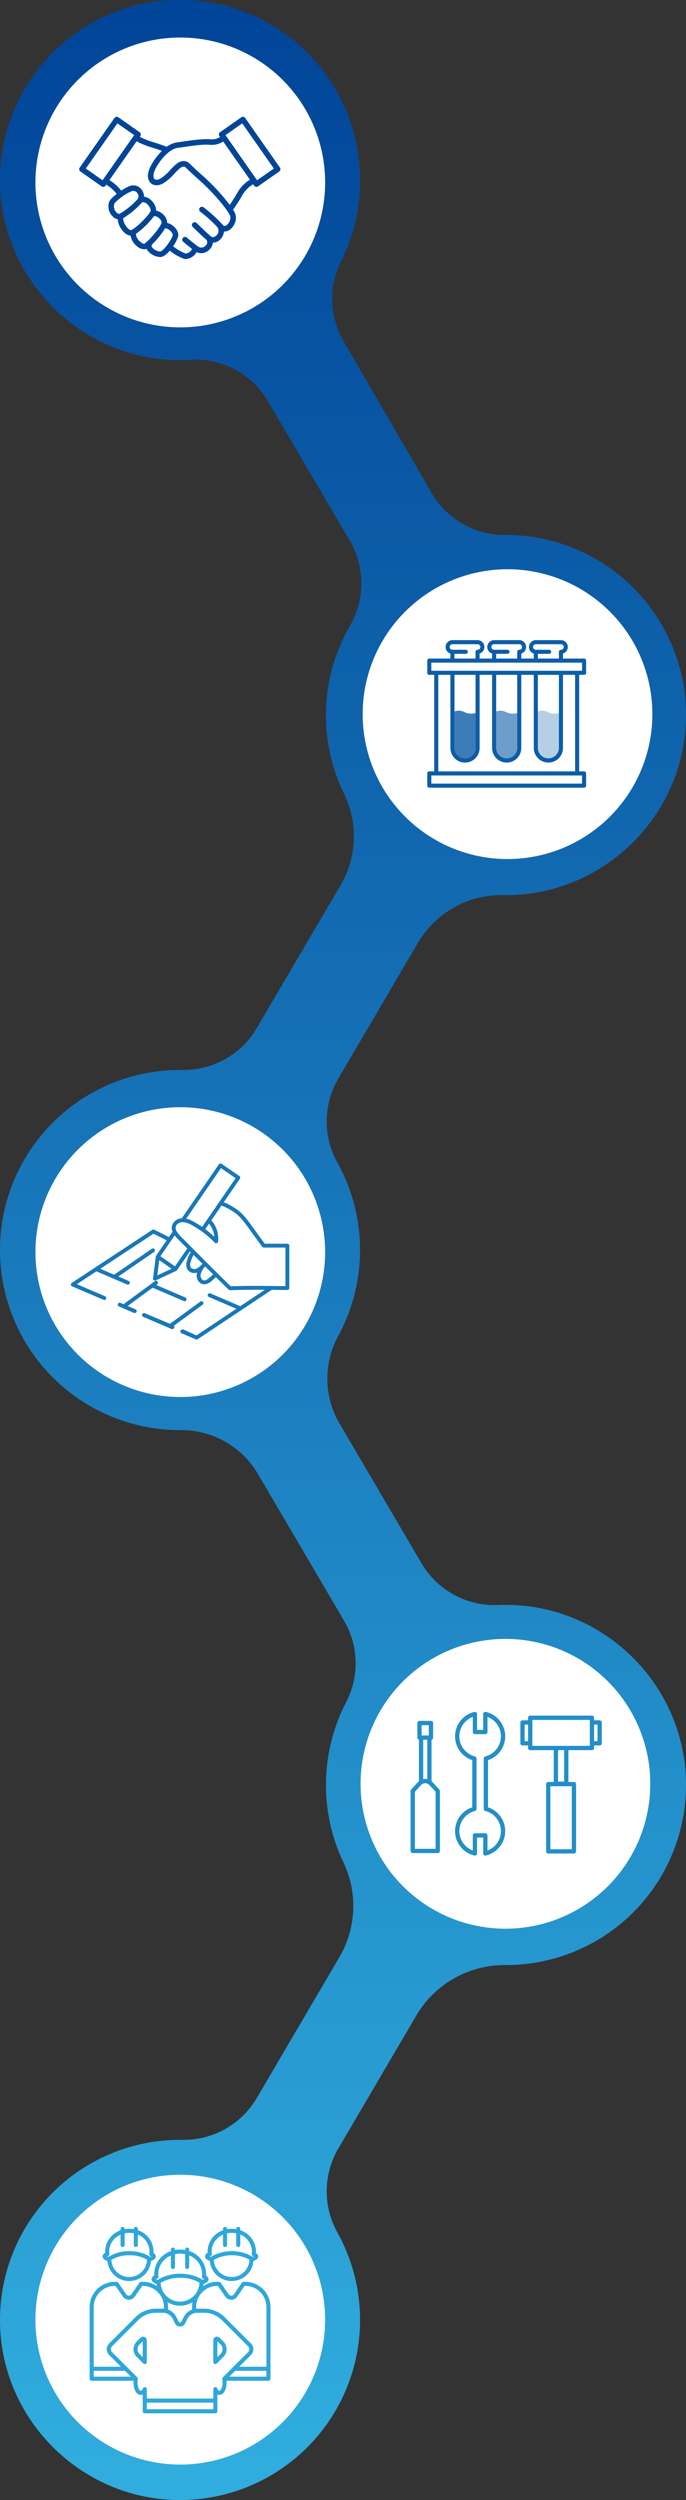 <svg xmlns="http://www.w3.org/2000/svg" xmlns:xlink="http://www.w3.org/1999/xlink" width="329.138" height="1199" viewBox="0 0 329.138 1199"><rect x="0" y="0" width="329.138" height="1199" fill="#333333" stroke="none"/><defs><linearGradient id="a" x1="0.5" x2="0.5" y2="1" gradientUnits="objectBoundingBox"><stop offset="0" stop-color="#004397"/><stop offset="1" stop-color="#31afdf"/></linearGradient></defs><g transform="translate(-3578 -1145)"><path d="M242.234,769.693q-1.578.009-3.141.076a40.688,40.688,0,0,1-36.85-20.014L162.814,682.57a42.667,42.667,0,0,1-.459-42,86.362,86.362,0,0,0-.458-82.978,40.638,40.638,0,0,1,.435-40.345L200.569,452.1a46.329,46.329,0,0,1,40.781-22.8c.293.005.589.008.883.01,47.037.285,86.066-37.793,86.889-84.822a86.373,86.373,0,0,0-86.359-87.923h-.232a40.59,40.59,0,0,1-35.392-20.04l-42.222-72.806a40.356,40.356,0,0,1-1.239-38.444,85.581,85.581,0,0,0,9.03-41.457A86.374,86.374,0,0,0,0,87.154c.421,47.667,40.121,86.573,88.175,85.574,1.125-.024,2.248-.123,3.37-.193a40.3,40.3,0,0,1,37.1,20.01l39.136,66.685A40.572,40.572,0,0,1,168,299.961a85.832,85.832,0,0,0-2.8,80.99,46.368,46.368,0,0,1-1.943,43.844l-40.079,68.292a40.608,40.608,0,0,1-35.6,20.05q-.6-.009-1.208-.009a86.373,86.373,0,0,0,0,172.746h.24a42.634,42.634,0,0,1,37.056,20.875L165,777.171a40.318,40.318,0,0,1,1.145,39.022,86.41,86.41,0,0,0-1.353,77.036,48.558,48.558,0,0,1-2.009,45.506l-39.6,67.478a40.609,40.609,0,0,1-35.6,20.05q-.6-.009-1.208-.009A86.373,86.373,0,0,0,.025,1114.71c1.078,45.819,38.447,83.187,84.265,84.265A86.37,86.37,0,0,0,161.9,1070.721a40.638,40.638,0,0,1,.436-40.345l37.492-63.884a49.088,49.088,0,0,1,42.663-24.056h.276a86.372,86.372,0,0,0,86.359-87.923c-.824-47.03-39.853-85.106-86.889-84.821" transform="translate(3578 1145)" fill="url(#a)"/><rect width="329.137" height="1199" transform="translate(3578 1145)" fill="none"/><path d="M69.5,0A69.5,69.5,0,1,1,0,69.5,69.5,69.5,0,0,1,69.5,0Z" transform="translate(3595 1163)" fill="#fff"/><circle cx="69.5" cy="69.5" r="69.5" transform="translate(3752 1418)" fill="#fff"/><circle cx="69.5" cy="69.5" r="69.5" transform="translate(3595 1676)" fill="#fff"/><circle cx="69.5" cy="69.5" r="69.5" transform="translate(3751 1931)" fill="#fff"/><path d="M69.5,0A69.5,69.5,0,1,1,0,69.5,69.5,69.5,0,0,1,69.5,0Z" transform="translate(3595 2188)" fill="#fff"/><path d="M67.765,43.618a5.664,5.664,0,0,1,4.556.172,6.989,6.989,0,0,0,3.445.842,7.722,7.722,0,0,0,2.1-.294V61.015a5.048,5.048,0,1,1-10.1,0Z" transform="translate(3768.299 1442.623)" fill="#0c5da8" opacity="0.3"/><path d="M42.219,43.618a5.664,5.664,0,0,1,4.556.171,6.98,6.98,0,0,0,3.445.842,7.752,7.752,0,0,0,2.1-.294V61.014a5.048,5.048,0,1,1-10.1,0Z" transform="translate(3773.841 1442.623)" fill="#0c5da8" opacity="0.6"/><path d="M16.674,43.618a5.664,5.664,0,0,1,4.556.172,6.989,6.989,0,0,0,3.445.842,7.712,7.712,0,0,0,2.095-.294V61.015a5.048,5.048,0,1,1-10.1,0Z" transform="translate(3779.383 1442.623)" fill="#0c5da8" opacity="0.8"/><path d="M75.237,16.656a.979.979,0,0,0,.979-.979V9.817a.979.979,0,0,0-.979-.979H65.118V6.429A3.289,3.289,0,0,0,64.139,0H52.085a3.289,3.289,0,0,0-.979,6.429V8.838H45.114V6.429A3.289,3.289,0,0,0,44.135,0H32.081A3.289,3.289,0,0,0,31.1,6.429V8.838H25.11V6.429A3.289,3.289,0,0,0,24.131,0H12.078A3.289,3.289,0,0,0,11.1,6.429V8.838H.979A.979.979,0,0,0,0,9.817v5.86a.979.979,0,0,0,.979.979H3.33V62.95H.979A.978.978,0,0,0,0,63.929v5.86a.978.978,0,0,0,.979.979H75.237a.979.979,0,0,0,.979-.979v-5.86a.979.979,0,0,0-.979-.979H72.886V16.656ZM53.064,6.578h5.412a.979.979,0,0,0,0-1.958H52.085a1.331,1.331,0,1,1,0-2.662H64.139a1.331,1.331,0,0,1,0,2.662.979.979,0,0,0-.979.979v3.24h-10.1Zm-20,0h5.412a.979.979,0,1,0,0-1.958H32.081a1.331,1.331,0,1,1,0-2.662H44.135a1.331,1.331,0,0,1,0,2.662.979.979,0,0,0-.979.979v3.24H33.06Zm-20,0h5.412a.979.979,0,1,0,0-1.958H12.078a1.331,1.331,0,1,1,0-2.662H24.131a1.331,1.331,0,0,1,0,2.662.979.979,0,0,0-.979.979v3.24h-10.1ZM1.958,10.8h72.3v3.9H1.958Zm51.106,5.86h10.1V51.638a5.048,5.048,0,1,1-10.1,0Zm-20,0h10.1V51.638a5.048,5.048,0,1,1-10.1,0Zm-20,0h10.1V51.638a5.048,5.048,0,1,1-10.1,0Zm61.2,52.154H1.958v-3.9h72.3Zm-3.33-5.86H5.287V16.656H11.1V51.638a7.006,7.006,0,1,0,14.011,0V16.656H31.1V51.638a7.006,7.006,0,1,0,14.011,0V16.656h5.993V51.638a7.006,7.006,0,1,0,14.011,0V16.656h5.811Z" transform="translate(3783 1452)" fill="#0c5da8"/><path d="M56.9,134.716l-3.751-1.607L65.1,124.334l14.945,6.4a.93.93,0,1,0,.732-1.709l-13.937-5.973.466-.342a.93.93,0,1,0-1.1-1.5l-15.04,11.043-1.495-.641a.93.93,0,0,0-.74,1.706c2.665,1.171,5.266,2.277,7.235,3.11a.929.929,0,0,0,.987-.168c.011-.01.029-.027.039-.038a.929.929,0,0,0-.291-1.512" transform="translate(3586.111 1638.229)" fill="#1878ba"/><path d="M88.751,153.824l13.784-10.073a.93.93,0,1,0-1.1-1.5L86.843,152.915c-2.974-1.26-5.972-2.513-8.889-3.73l-3.2-1.336a.964.964,0,0,0-1,.181.93.93,0,0,0,.253,1.548l13.6,5.828a.929.929,0,0,0,1.123-.314l.08-.112a.929.929,0,0,0-.06-1.156" transform="translate(3572.696 1626.972)" fill="#1878ba"/><path d="M103.884,38.468H93.034c-2.115-2.826-3.775-5.132-5.118-7-4.742-6.587-6.169-8.572-12.17-11.793a18.024,18.024,0,0,0-2.4-1.065L81.1,7.336a.932.932,0,0,0-.237-1.3L72.315.163a.927.927,0,0,0-1.292.242l-17.8,25.888a5.1,5.1,0,0,0-4.681,3.5,4.525,4.525,0,0,0,.251,2.938l-1.76,2.559L40,31.776l0,0a.925.925,0,0,0-.926.052L.418,57.287c-.02.013-.035.029-.053.043a.838.838,0,0,0-.086.07.9.9,0,0,0-.062.072c-.019.022-.039.043-.055.067a.9.9,0,0,0-.061.111c-.008.016-.019.03-.026.046v0a.947.947,0,0,0-.049.157.908.908,0,0,0-.014.1c0,.033-.01.065-.01.1s.005.062.008.093,0,.059.008.088a.837.837,0,0,0,.031.106c.008.026.014.051.024.076a.932.932,0,0,0,.08.154l0,0c0,.005.008.008.011.013a.937.937,0,0,0,.126.146c.017.016.034.03.052.044a.862.862,0,0,0,.117.081c.022.013.044.026.066.037s.024.015.038.021L15.694,65.4a.93.93,0,0,0,1.221-.489.93.93,0,0,0-.489-1.221L2.884,57.89l9.364-6.166,14.759,6.325a.93.93,0,0,0,.733-1.709l-4.963-2.127L39.923,42.425a.929.929,0,1,0-1.053-1.532l-18.1,12.445-.011.009L14.109,50.5,39.648,33.679l6.317,3.158,0,0-5.048,7.345v0a.928.928,0,0,0-.177.439l-1.32,10.492c0,.008,0,.017,0,.025a.9.9,0,0,0,0,.191c0,.023.006.046.01.069s0,.033.007.05a.609.609,0,0,0,.028.075.91.91,0,0,0,.039.1c0,.007,0,.013.007.02.017.034.041.064.062.1s.029.05.047.073a.884.884,0,0,0,.17.166.951.951,0,0,0,.549.177.922.922,0,0,0,.314-.06c.027-.01.054-.015.08-.027L50.6,51.462c.016-.007.028-.02.044-.028a.867.867,0,0,0,.138-.088c.021-.016.04-.034.059-.053s.036-.029.052-.046.053-.062.076-.093l0,0h0l6.211-9.028c.126.126.251.256.377.381a14.482,14.482,0,0,0-1.915,4.4,4.81,4.81,0,0,0,.521,4.253,4.011,4.011,0,0,0,4.4,1.13,6.157,6.157,0,0,0-.158.73,4.8,4.8,0,0,0,.86,3.5,3.452,3.452,0,0,0,2.278,1.4,3.49,3.49,0,0,0,.488.033,5.956,5.956,0,0,0,3.719-1.8q.927-.8,1.836-1.636,3.061,3.019,6.122,5.992a.911.911,0,0,0,.646.265h.033c6.4-.228,11.933-.237,16.679-.2l-11.8,7.87h0L66.915,62.3a.93.93,0,0,0-.732,1.709l13.227,5.668h0L60.243,82.457c-1.915-.88-3.993-1.809-6.337-2.836a.927.927,0,0,0-1.131.313l-.074.1a.93.93,0,0,0,.392,1.392l6.865,2.943a.935.935,0,0,0,.213.06.275.275,0,0,0,.061.009.5.5,0,0,0,.051,0c.013,0,.027,0,.04,0a.936.936,0,0,0,.265-.039h0a.8.8,0,0,0,.225-.1l.013-.007a.033.033,0,0,0,.014-.007l35.52-23.68c.47.009.934.014,1.385.019,2.194.033,4.267.056,6.136.056a.929.929,0,0,0,.93-.93V39.4a.929.929,0,0,0-.93-.93M72.027,2.223l7.015,4.825L71.19,18.47c-.023.033-.046.06-.07.093l-5.695,8.284a0,0,0,0,1,0,0l-2.45,3.565q-1.855-1.276-3.84-2.371a14.642,14.642,0,0,0-3.784-1.576Zm-5.736,26.65a11.483,11.483,0,0,1,2.552,6.28,48.109,48.109,0,0,0-4.356-3.658ZM48.338,50.466l-6.866,3.212.189-1.507.729-5.8,5.949,4.091Zm1.632-1.139v0L42.95,44.5h0l6.875-10a17.422,17.422,0,0,0,1.6,1.813q2.2,2.224,4.421,4.463Zm10.259,1.106a2.318,2.318,0,0,1-2.6-.414,3.144,3.144,0,0,1-.181-2.664,12.715,12.715,0,0,1,1.46-3.5q2.1,2.12,4.221,4.24a.521.521,0,0,0-.1.084,8.613,8.613,0,0,1-2.8,2.25m6.3,4.3c-.893.772-1.841,1.469-2.733,1.339a1.607,1.607,0,0,1-1.046-.674,2.943,2.943,0,0,1-.511-2.106,8.89,8.89,0,0,1,2.185-3.9q1.911,1.9,3.83,3.8-.851.788-1.725,1.534m36.422,4.091c-1.218,0-2.515-.019-3.868-.037-.432,0-.874-.014-1.316-.019-.107,0-.214,0-.321,0-.535,0-1.083-.014-1.646-.019-5.244-.06-11.566-.107-19.092.149q-2.887-2.8-5.774-5.653c-.218-.218-.442-.432-.66-.651s-.442-.437-.66-.655C66.4,48.75,63.181,45.529,60,42.321c-.223-.218-.442-.442-.66-.66S58.9,41.22,58.681,41c-.144-.144-.288-.293-.432-.437-.446-.446-.893-.9-1.329-1.343q-2.1-2.113-4.17-4.207a13.055,13.055,0,0,1-1.794-2.148,3.552,3.552,0,0,1-.674-2.3,1.911,1.911,0,0,1,.056-.311,2.578,2.578,0,0,1,1.2-1.52,4.066,4.066,0,0,1,2.064-.6h.046a5.147,5.147,0,0,1,.535.028,10.916,10.916,0,0,1,4.044,1.511q1.9,1.053,3.691,2.273c.511.353,1.018.711,1.511,1.083a45.57,45.57,0,0,1,5.606,4.937.922.922,0,0,0,.958.242.932.932,0,0,0,.632-.762,12.885,12.885,0,0,0-3.245-10.162l4.876-7.089a17.64,17.64,0,0,1,2.608,1.12c5.62,3.017,6.875,4.756,11.538,11.24,1.409,1.957,3.161,4.393,5.42,7.4a.936.936,0,0,0,.744.372h10.385Z" transform="translate(3612 1703)" fill="#1878ba"/><rect width="104.813" height="84.448" transform="translate(3612 1703)" fill="none"/><path d="M10.488,37.732a4.036,4.036,0,0,0-.432-.406v-19.9a1.026,1.026,0,0,0,.751-.986v-7A1.028,1.028,0,0,0,9.779,8.408h-5.5A1.029,1.029,0,0,0,3.249,9.436v7A1.025,1.025,0,0,0,4,17.424v19.9a4.036,4.036,0,0,0-.432.406l-3.3,3.6A1.02,1.02,0,0,0,0,42.03V70.794a1.028,1.028,0,0,0,1.028,1.028h12a1.031,1.031,0,0,0,1.028-1.028V42.03a1.025,1.025,0,0,0-.272-.694ZM6.056,17.467H8V36.349a4.882,4.882,0,0,0-1.943,0ZM8.75,15.41H5.3V10.464H8.75ZM12,69.766H2.056V42.431L4,40.308l1.028-1.126.057-.062a2.446,2.446,0,0,1,.972-.637,2.788,2.788,0,0,1,1.943,0,2.446,2.446,0,0,1,.972.637l.057.062L10.056,40.3,12,42.431Z" transform="translate(3775 1961.915)" fill="#228fc9"/><path d="M65.56,11.735A11.972,11.972,0,0,0,56.262.026a1.028,1.028,0,0,0-1.261,1V8.638H52.056V1.028a1.029,1.029,0,0,0-1.262-1,12.019,12.019,0,0,0-1.045,23.121V45.77a12.02,12.02,0,0,0,1.045,23.122,1.029,1.029,0,0,0,1.262-1V60.279H55V67.89a1.028,1.028,0,0,0,1.028,1.028,1.055,1.055,0,0,0,.233-.027A12.02,12.02,0,0,0,57.308,45.77V23.147A12.02,12.02,0,0,0,65.56,11.735m-9.538,35.8a9.964,9.964,0,0,1,1.035,18.972V59.251a1.029,1.029,0,0,0-1.028-1.028h-5A1.028,1.028,0,0,0,50,59.251v7.256a9.964,9.964,0,0,1,1.035-18.972,1.028,1.028,0,0,0,.771-1V22.378a1.027,1.027,0,0,0-.771-1A9.964,9.964,0,0,1,50,2.411V9.667a1.028,1.028,0,0,0,1.028,1.028h5a1.029,1.029,0,0,0,1.028-1.028V2.411a9.964,9.964,0,0,1-1.035,18.972,1.027,1.027,0,0,0-.771,1V46.539a1.028,1.028,0,0,0,.771,1" transform="translate(3754.837 1966)" fill="#228fc9"/><path d="M140.493,5.76H137.82V4.526A1.031,1.031,0,0,0,136.792,3.5H107.18a1.031,1.031,0,0,0-1.028,1.028V5.76h-2.673a1.031,1.031,0,0,0-1.028,1.028v9.984a1.031,1.031,0,0,0,1.028,1.028h2.673v1.234a1.031,1.031,0,0,0,1.028,1.028h11.29V35.321h-2.652a1.028,1.028,0,0,0-1.028,1.028V68.6a1.028,1.028,0,0,0,1.028,1.028h12.337a1.028,1.028,0,0,0,1.028-1.028V36.349a1.028,1.028,0,0,0-1.028-1.028H125.5V20.062h11.29a1.031,1.031,0,0,0,1.028-1.028V17.8h2.673a1.031,1.031,0,0,0,1.028-1.028V6.788a1.031,1.031,0,0,0-1.028-1.028m-34.342,9.984h-1.645V7.816h1.645Zm20.975,51.826H116.845V37.377h10.281ZM123.446,35.13h-2.92V20.062h2.92Zm12.318-17.125H108.208V5.554h27.556V18.006Zm3.7-2.262H137.82V7.816h1.645Z" transform="translate(3725.219 1964.3)" fill="#228fc9"/><rect width="91.741" height="68.918" transform="translate(3775 1966)" fill="none"/><path d="M15.051,16.349a10.5,10.5,0,0,0,20.925,0c.713-.249,2.3-.874,2.3-2.174a1.993,1.993,0,0,0-1.123-1.646c.024-.288.039-.557.039-.821A10.875,10.875,0,0,0,29.665,1.6V.977a.977.977,0,1,0-1.954,0v.117A12.3,12.3,0,0,0,25.577.909a12.727,12.727,0,0,0-2.262.205V.977a.977.977,0,0,0-1.954,0v.669a10.866,10.866,0,0,0-7.4,10.062c0,.239.015.488.034.747a2.075,2.075,0,0,0-1.241,1.719c0,1.265,1.5,1.9,2.3,2.174m10.463,7.708a8.558,8.558,0,0,1-8.538-8.25A16.836,16.836,0,0,1,25.6,13.589a16.951,16.951,0,0,1,8.455,2.12,8.55,8.55,0,0,1-8.538,8.348M15.119,14.082a2.854,2.854,0,0,1,.293-.132.988.988,0,0,0,.6-1.05,8.013,8.013,0,0,1-.1-1.192c0-.156,0-.308.015-.459a8.874,8.874,0,0,1,5.436-7.493V8.7a.977.977,0,0,0,1.954,0V3.116a10.418,10.418,0,0,1,2.262-.254,10.582,10.582,0,0,1,2.135.225V8.7a.977.977,0,1,0,1.954,0v-5a8.859,8.859,0,0,1,5.573,7.859v.147a7.979,7.979,0,0,1-.107,1.236.975.975,0,0,0,.581,1.045c.073.029.137.059.2.088s.132.068.181.1c-.044.024-.1.054-.156.083q-.125.059-.293.132c-.239-.151-.484-.3-.733-.44-.361-.21-.738-.4-1.123-.576A19.384,19.384,0,0,0,25.6,11.635a19.379,19.379,0,0,0-8.372,1.822c-.386.181-.762.381-1.123.6-.21.122-.41.244-.611.376q-.234-.1-.4-.176a1.25,1.25,0,0,1-.161-.078,1.638,1.638,0,0,1,.186-.093" transform="translate(3614.478 2213)" fill="#2ea7da"/><path d="M115.671,16.349a10.5,10.5,0,0,0,20.925,0c.713-.249,2.3-.874,2.3-2.174a1.983,1.983,0,0,0-1.123-1.646,8.006,8.006,0,0,0,.039-.821A10.89,10.89,0,0,0,130.285,1.6V.977a.977.977,0,0,0-1.954,0v.117a12.442,12.442,0,0,0-4.391.02V.977a.977.977,0,0,0-1.954,0v.669a10.866,10.866,0,0,0-7.4,10.062c0,.239.01.488.034.747a2.071,2.071,0,0,0-1.246,1.719c0,1.265,1.509,1.9,2.3,2.174m10.463,7.708a8.558,8.558,0,0,1-8.538-8.25,17.894,17.894,0,0,1,17.076-.1,8.547,8.547,0,0,1-8.538,8.348m-10.394-9.974a2.853,2.853,0,0,1,.293-.132.977.977,0,0,0,.6-1.05,7.949,7.949,0,0,1-.1-1.192c0-.161,0-.322.015-.479a8.869,8.869,0,0,1,5.436-7.483V8.7a.977.977,0,0,0,1.954,0V3.107a10.373,10.373,0,0,1,2.257-.244,10.241,10.241,0,0,1,2.135.22V8.7a.977.977,0,0,0,1.954,0v-5a8.836,8.836,0,0,1,5.568,7.859c0,.049,0,.1,0,.151a8.03,8.03,0,0,1-.107,1.236.975.975,0,0,0,.581,1.045c.073.029.137.059.2.088s.132.068.181.1c-.044.024-.1.054-.156.083q-.125.059-.293.132-.359-.234-.733-.44c-.361-.21-.738-.405-1.123-.581a20.169,20.169,0,0,0-16.559.088c-.386.181-.762.381-1.123.6-.21.122-.41.244-.611.376-.161-.063-.288-.122-.4-.176a1.551,1.551,0,0,1-.156-.078c.049-.029.112-.059.181-.093" transform="translate(3563.006 2213)" fill="#2ea7da"/><path d="M74.675,36.721h-.825a.976.976,0,0,0-.806.42L69.228,42.7a1.537,1.537,0,0,1-2.53,0l-3.815-5.554a.982.982,0,0,0-.806-.42h-.83A12.011,12.011,0,0,0,54.472,38.8a8.7,8.7,0,0,0,.127-1.021c.738-.254,2.481-.913,2.481-2.291a2.11,2.11,0,0,0-1.221-1.734,8.831,8.831,0,0,0,.049-.928A11.665,11.665,0,0,0,47.785,21.98v-.723a.977.977,0,0,0-1.954,0v.215a13.1,13.1,0,0,0-2.379-.215,13.674,13.674,0,0,0-2.511.234v-.234a.977.977,0,0,0-1.954,0v.772A11.642,11.642,0,0,0,31,32.828c0,.274.01.557.039.855A2.193,2.193,0,0,0,29.7,35.49c0,1.338,1.651,2.012,2.476,2.291A8.7,8.7,0,0,0,32.3,38.8a12.011,12.011,0,0,0-6.775-2.081H24.7a.976.976,0,0,0-.806.42L20.075,42.7a1.532,1.532,0,0,1-2.525,0l-3.82-5.554a.974.974,0,0,0-.8-.42H12.1A12.112,12.112,0,0,0,0,48.82V83.188a.974.974,0,0,0,.977.977h20.1c-.02.264-.029.532-.029.8,0,3.419,1.5,6,3.492,6a2.294,2.294,0,0,0,.938-.2V93.68c0,.006,0,.012,0,.018V98.81a.977.977,0,0,0,.977.977H60.319a.977.977,0,0,0,.977-.977V90.764a2.312,2.312,0,0,0,.938.2c1.993,0,3.5-2.579,3.5-6,0-.269-.01-.537-.034-.8H85.8a.974.974,0,0,0,.977-.977V48.82a12.112,12.112,0,0,0-12.1-12.1M61.247,38.675h.313L65.086,43.8a3.492,3.492,0,0,0,5.749,0l3.527-5.129h.313A10.155,10.155,0,0,1,84.82,48.82V77.453H71.768l5.642-5.642a3.909,3.909,0,0,0,0-5.524L64.867,53.749a14.063,14.063,0,0,0-10-4.147H51.644a5.033,5.033,0,0,0-.542.024V48.82A10.158,10.158,0,0,1,61.247,38.675M37.391,46.442a11.206,11.206,0,0,0,11.992,0,12.315,12.315,0,0,0-.234,2.379v1.226a7.2,7.2,0,0,0-3.986,3.566L44.054,55.83a.747.747,0,0,1-1.333,0l-1.109-2.218a7.179,7.179,0,0,0-3.986-3.566V48.82a12.315,12.315,0,0,0-.234-2.379m6-.215A9.3,9.3,0,0,1,34.1,37.2a18.247,18.247,0,0,1,9.378-2.423,18.265,18.265,0,0,1,9.2,2.325,9.3,9.3,0,0,1-9.285,9.119M32.267,35.261c.059-.029.127-.054.2-.083a.988.988,0,0,0,.6-1.05,8.8,8.8,0,0,1-.107-1.3.721.721,0,0,1,0-.1,9.607,9.607,0,0,1,6.028-8.6v5.461a.977.977,0,0,0,1.954,0v-6.1a11.47,11.47,0,0,1,4.889-.029v6.125a.977.977,0,0,0,1.954,0V24.07a9.62,9.62,0,0,1,6.169,8.758c0,.078,0,.161,0,.244v0a10.1,10.1,0,0,1-.112,1.1.975.975,0,0,0,.581,1.045c.029.015.059.024.088.039a3.775,3.775,0,0,1,.44.23,3.09,3.09,0,0,1-.381.205c-.078.034-.166.073-.264.112-.249-.161-.5-.317-.767-.464q-.542-.315-1.114-.586a21.689,21.689,0,0,0-18.087.093c-.381.19-.752.391-1.109.606-.22.127-.43.259-.64.4-.147-.054-.269-.107-.376-.156a3.089,3.089,0,0,1-.381-.205,3.1,3.1,0,0,1,.44-.23M1.954,48.82A10.158,10.158,0,0,1,12.1,38.675h.313L15.938,43.8a3.492,3.492,0,0,0,5.749,0l3.527-5.129h.313A10.158,10.158,0,0,1,35.672,48.82v.806a4.977,4.977,0,0,0-.542-.024H31.916a14.066,14.066,0,0,0-10.008,4.147L9.369,66.287a3.9,3.9,0,0,0,0,5.524l5.642,5.642H1.954Zm0,30.587H16.959l2.8,2.8H1.954Zm25.48,15.25H59.342v3.176H27.433Zm36.344-9.691c0,2.511-1,4.044-1.544,4.044-.249,0-.669-.366-1.016-1.177a.978.978,0,0,0-1.876.386V92.7H27.432V88.219a.978.978,0,0,0-1.876-.386c-.342.811-.767,1.177-1.016,1.177C24,89.01,23,87.477,23,84.966c0-.269.01-.537.034-.8s.059-.5.1-.747a.977.977,0,0,0-.269-.865l-.342-.342-2.8-2.8L17.77,77.453l-7.024-7.024a1.936,1.936,0,0,1-.571-1.377,1.956,1.956,0,0,1,.571-1.382L23.289,55.131a12.111,12.111,0,0,1,8.626-3.575H35.13a3.99,3.99,0,0,1,.542.034,5.057,5.057,0,0,1,1.954.591,5.253,5.253,0,0,1,2.237,2.3L40.976,56.7a2.7,2.7,0,0,0,4.826,0l1.109-2.222a5.253,5.253,0,0,1,2.237-2.3A5.108,5.108,0,0,1,51.1,51.59a3.99,3.99,0,0,1,.542-.034h3.219a12.119,12.119,0,0,1,8.626,3.575L76.028,67.67a1.956,1.956,0,0,1,.571,1.382,1.936,1.936,0,0,1-.571,1.377l-7.019,7.024-1.954,1.954-2.8,2.8-.342.342a.966.966,0,0,0-.274.865c.044.244.078.493.107.747s.034.532.034.8M84.82,82.211H67.011l2.8-2.8H84.82Z" transform="translate(3621 2202.626)" fill="#2ea7da"/><path d="M48.39,107.919a1.752,1.752,0,0,0-1.915.381l-1.881,1.881a5.136,5.136,0,0,0,0,7.263l3.214,3.219a.972.972,0,0,0,.689.283.8.8,0,0,0,.186-.02.928.928,0,0,0,.19-.054.974.974,0,0,0,.6-.9V109.546a1.751,1.751,0,0,0-1.084-1.627m-.869,9.691-1.548-1.548a3.4,3.4,0,0,1-.3-.352,3.191,3.191,0,0,1,.3-4.147l1.548-1.548Z" transform="translate(3598.958 2157.863)" fill="#2ea7da"/><path d="M126.375,110.181l-1.885-1.881a1.757,1.757,0,0,0-3,1.246v10.424a.982.982,0,0,0,.6.9.928.928,0,0,0,.19.054.8.8,0,0,0,.186.02.972.972,0,0,0,.689-.283l3.219-3.219a5.141,5.141,0,0,0,0-7.263M125.3,115.7a3.04,3.04,0,0,1-.308.357l-1.548,1.548v-7.6l1.548,1.548a3.178,3.178,0,0,1,.308,4.142" transform="translate(3558.852 2157.863)" fill="#2ea7da"/><rect width="86.774" height="89.412" transform="translate(3621 2213)" fill="none"/><path d="M96.321,24.391,79.638.566A1.326,1.326,0,0,0,77.792.24L67.582,7.39a1.325,1.325,0,0,0-.325,1.846l.313.447a7.312,7.312,0,0,1-4.6,1.13c-3.359-.352-8.726.425-13.039,1.049-1.088.158-2.116.306-3.032.426A11.008,11.008,0,0,0,41.989,14.4c-2.434-.945-4.327-1.55-6-2.085a46.913,46.913,0,0,1-5.9-2.182c-.184-.084-.584-.321-1.006-.578l.221-.316a1.326,1.326,0,0,0-.325-1.846L18.768.24a1.325,1.325,0,0,0-1.846.325L.24,24.391a1.325,1.325,0,0,0,.325,1.846l10.211,7.15a1.325,1.325,0,0,0,1.846-.325l.349-.5A18.622,18.622,0,0,1,18,36.985c-1.792,1.391-3.29,2.861-3.675,3.906a6.847,6.847,0,0,0,1.923,7.1,4.608,4.608,0,0,0,2.232,1.166,10,10,0,0,0,3.01,6.228,5.192,5.192,0,0,0,3.171,1.638,8.152,8.152,0,0,0,2.562,4.637,5.992,5.992,0,0,0,3.916,1.9,2.988,2.988,0,0,0,1.19-.245,4.921,4.921,0,0,0,.9,1.344,8.333,8.333,0,0,0,5.518,2.607,3.514,3.514,0,0,0,1.391-.262,10.462,10.462,0,0,0,3.306-2.792,24.268,24.268,0,0,0,6.782,3.89,3.251,3.251,0,0,0,.946.134A6.482,6.482,0,0,0,56.218,65.1c.035-.061.066-.123.1-.185a4.984,4.984,0,0,0,2.212.512,5.644,5.644,0,0,0,4.163-1.931,5.055,5.055,0,0,0,1.406-3.12l.048,0a5.152,5.152,0,0,0,3.741-1.767,6.027,6.027,0,0,0,1.58-3.563c.084.006.168.013.252.013a4.378,4.378,0,0,0,2.558-.913A7.4,7.4,0,0,0,74.859,50.5a5.961,5.961,0,0,0-.4-4.861c-.2-.348-.416-.7-.644-1.063,1.511-2.066,2.9-4.3,3.842-5.886.046-.076.107-.184.184-.32a15.524,15.524,0,0,1,4.379-5.212l1.23-.8.494.705a1.325,1.325,0,0,0,1.846.325L96,26.237a1.326,1.326,0,0,0,.325-1.846m-93.149.435L18.334,3.172,26.373,8.8l-.3.432h0L11.211,30.455ZM16.815,41.808c.229-.621,1.822-2.035,3.651-3.365l.02-.01a1.324,1.324,0,0,0,.158-.118,19.322,19.322,0,0,1,4.772-2.7,2.322,2.322,0,0,1,2.522,1.067,2.4,2.4,0,0,1,.168,2.7A35.647,35.647,0,0,1,19.452,46.5c-.531.256-1.169-.243-1.418-.47a4.218,4.218,0,0,1-1.219-4.222m4.332,6.8A39.383,39.383,0,0,0,30.2,41c.016-.02.029-.042.044-.062a3.653,3.653,0,0,1,2.868,1.448c1.036,1.175,1.369,2.482,1.084,3.02-.061.114-.134.238-.212.364l-.007.012c-1.623,2.608-6.8,7.589-9,8.584-.194.088-.812-.072-1.641-.878-1.416-1.379-2.378-3.59-2.194-4.88m7.9,11.132c-1.293-1.227-2-2.805-1.7-3.683a39.651,39.651,0,0,0,8.588-8.439,3.58,3.58,0,0,1,2.444,1.075c.833.757,1.305,1.7,1.123,2.249-.82,2.46-5.721,8.188-8.18,9.928-.222.157-1.171-.086-2.272-1.13m10.041,4.833c-.633.274-2.76-.452-3.908-1.7-.363-.4-.555-.787-.467-.952a1.31,1.31,0,0,0,.151-.6,40.08,40.08,0,0,0,6.368-7.86,4.017,4.017,0,0,1,2.312,1.078c1.045.9,1.456,1.854,1.321,2.337-.665,2.383-4.121,6.991-5.777,7.7M70.714,52c-.994.724-1.39.29-1.52.148A73.691,73.691,0,0,0,59.663,43.4a1.325,1.325,0,0,0-1.538,2.159,66.241,66.241,0,0,1,7.817,7l.009.012a2.935,2.935,0,0,1-.014,4.236c-.547.593-1.734,1.385-2.712.585-.111-.091-.241-.2-.378-.319-.011-.009-.021-.019-.031-.027-1.405-1.21-4.055-3.7-6.483-6.1a1.325,1.325,0,1,0-1.864,1.884c2.477,2.452,5.106,4.924,6.584,6.2a1.987,1.987,0,0,1-.309,2.663,2.754,2.754,0,0,1-3.517.685c-.43-.312-.887-.652-1.362-1.016l-.031-.031a1.324,1.324,0,0,0-.221-.163q-1.8-1.389-3.99-3.238a1.325,1.325,0,0,0-1.711,2.024q2.276,1.924,4.163,3.375a2.078,2.078,0,0,1-.781,1.214,3.118,3.118,0,0,1-2.3,1.023,22.3,22.3,0,0,1-5.939-3.458,17.477,17.477,0,0,0,2.365-4.53c.448-1.6-.376-3.542-2.149-5.062a7.343,7.343,0,0,0-3.09-1.621,5.443,5.443,0,0,0-2.021-4.168,6.734,6.734,0,0,0-3.219-1.688A6.871,6.871,0,0,0,35.1,40.631a6.607,6.607,0,0,0-4-2.322,5.494,5.494,0,0,0-.968-3.112A4.919,4.919,0,0,0,24.7,33.063a19.436,19.436,0,0,0-4.537,2.378,20.764,20.764,0,0,0-5.668-5.049L27.56,11.727a15.6,15.6,0,0,0,1.425.812,49.009,49.009,0,0,0,6.2,2.3c1.315.419,2.762.88,4.5,1.519a30.8,30.8,0,0,0-5.523,7.56c-1.635,3.308-1.575,6.253.16,7.878,1.468,1.375,3.8,1.406,6.091.081a25.09,25.09,0,0,0,5.23-4.571c1.488-1.566,3.175-3.341,4.221-3.372.736-.024.774-.021,1.217.4l.363.345c1.493,1.423,3.136,2.987,5.049,4.7l.237.21c.236.21.471.42.715.634.176.155.361.314.542.471.156.136.307.269.466.406l.183.169.12.112.139.13.207.194.091.086.293.278.027.026a113.165,113.165,0,0,1,7.8,8.241l.087.1.324.387.235.284.161.2.334.411.039.049c.95,1.18,1.837,2.362,2.6,3.5l.011.015c.385.573.738,1.135,1.05,1.678C73.2,48.77,71.964,51.09,70.714,52M80.746,30.949a18.007,18.007,0,0,0-5.219,6.117c-.061.108-.109.195-.15.262-.8,1.344-1.925,3.164-3.163,4.923-.075-.1-.156-.206-.233-.31-.093-.124-.185-.248-.28-.372a103.512,103.512,0,0,0-9.9-10.948l-.217-.209-.265-.254c-.165-.157-.323-.307-.477-.452l-.131-.123c-.17-.159-.335-.313-.489-.455l-.033-.029L60.1,29.02c-.307-.265-.61-.527-.9-.786-.22-.193-.433-.383-.646-.573l-.291-.258c-1.836-1.644-3.428-3.158-4.876-4.535l-.158-.151-.287-.274-.014-.013-.212-.2a1.272,1.272,0,0,0-.17-.131,3.6,3.6,0,0,0-2.766-.814c-2.133.065-3.952,1.979-6.06,4.2a22.832,22.832,0,0,1-4.635,4.1c-1.239.717-2.371.824-2.953.279-.665-.622-.8-2.338.4-4.769,1.925-3.9,6.521-9.628,10.709-10.175.934-.122,1.971-.272,3.069-.431,4.167-.6,9.353-1.354,12.383-1.036a10.121,10.121,0,0,0,6.4-1.58L81.923,30.183Zm4.6-.494L70.188,8.8l8.039-5.629L93.389,24.825Z" transform="translate(3616 1201)" fill="#014598"/><rect width="96.56" height="68.238" transform="translate(3616 1201)" fill="none"/><rect width="71.216" height="66.125" transform="translate(3787 1450.249)" fill="none"/></g></svg>